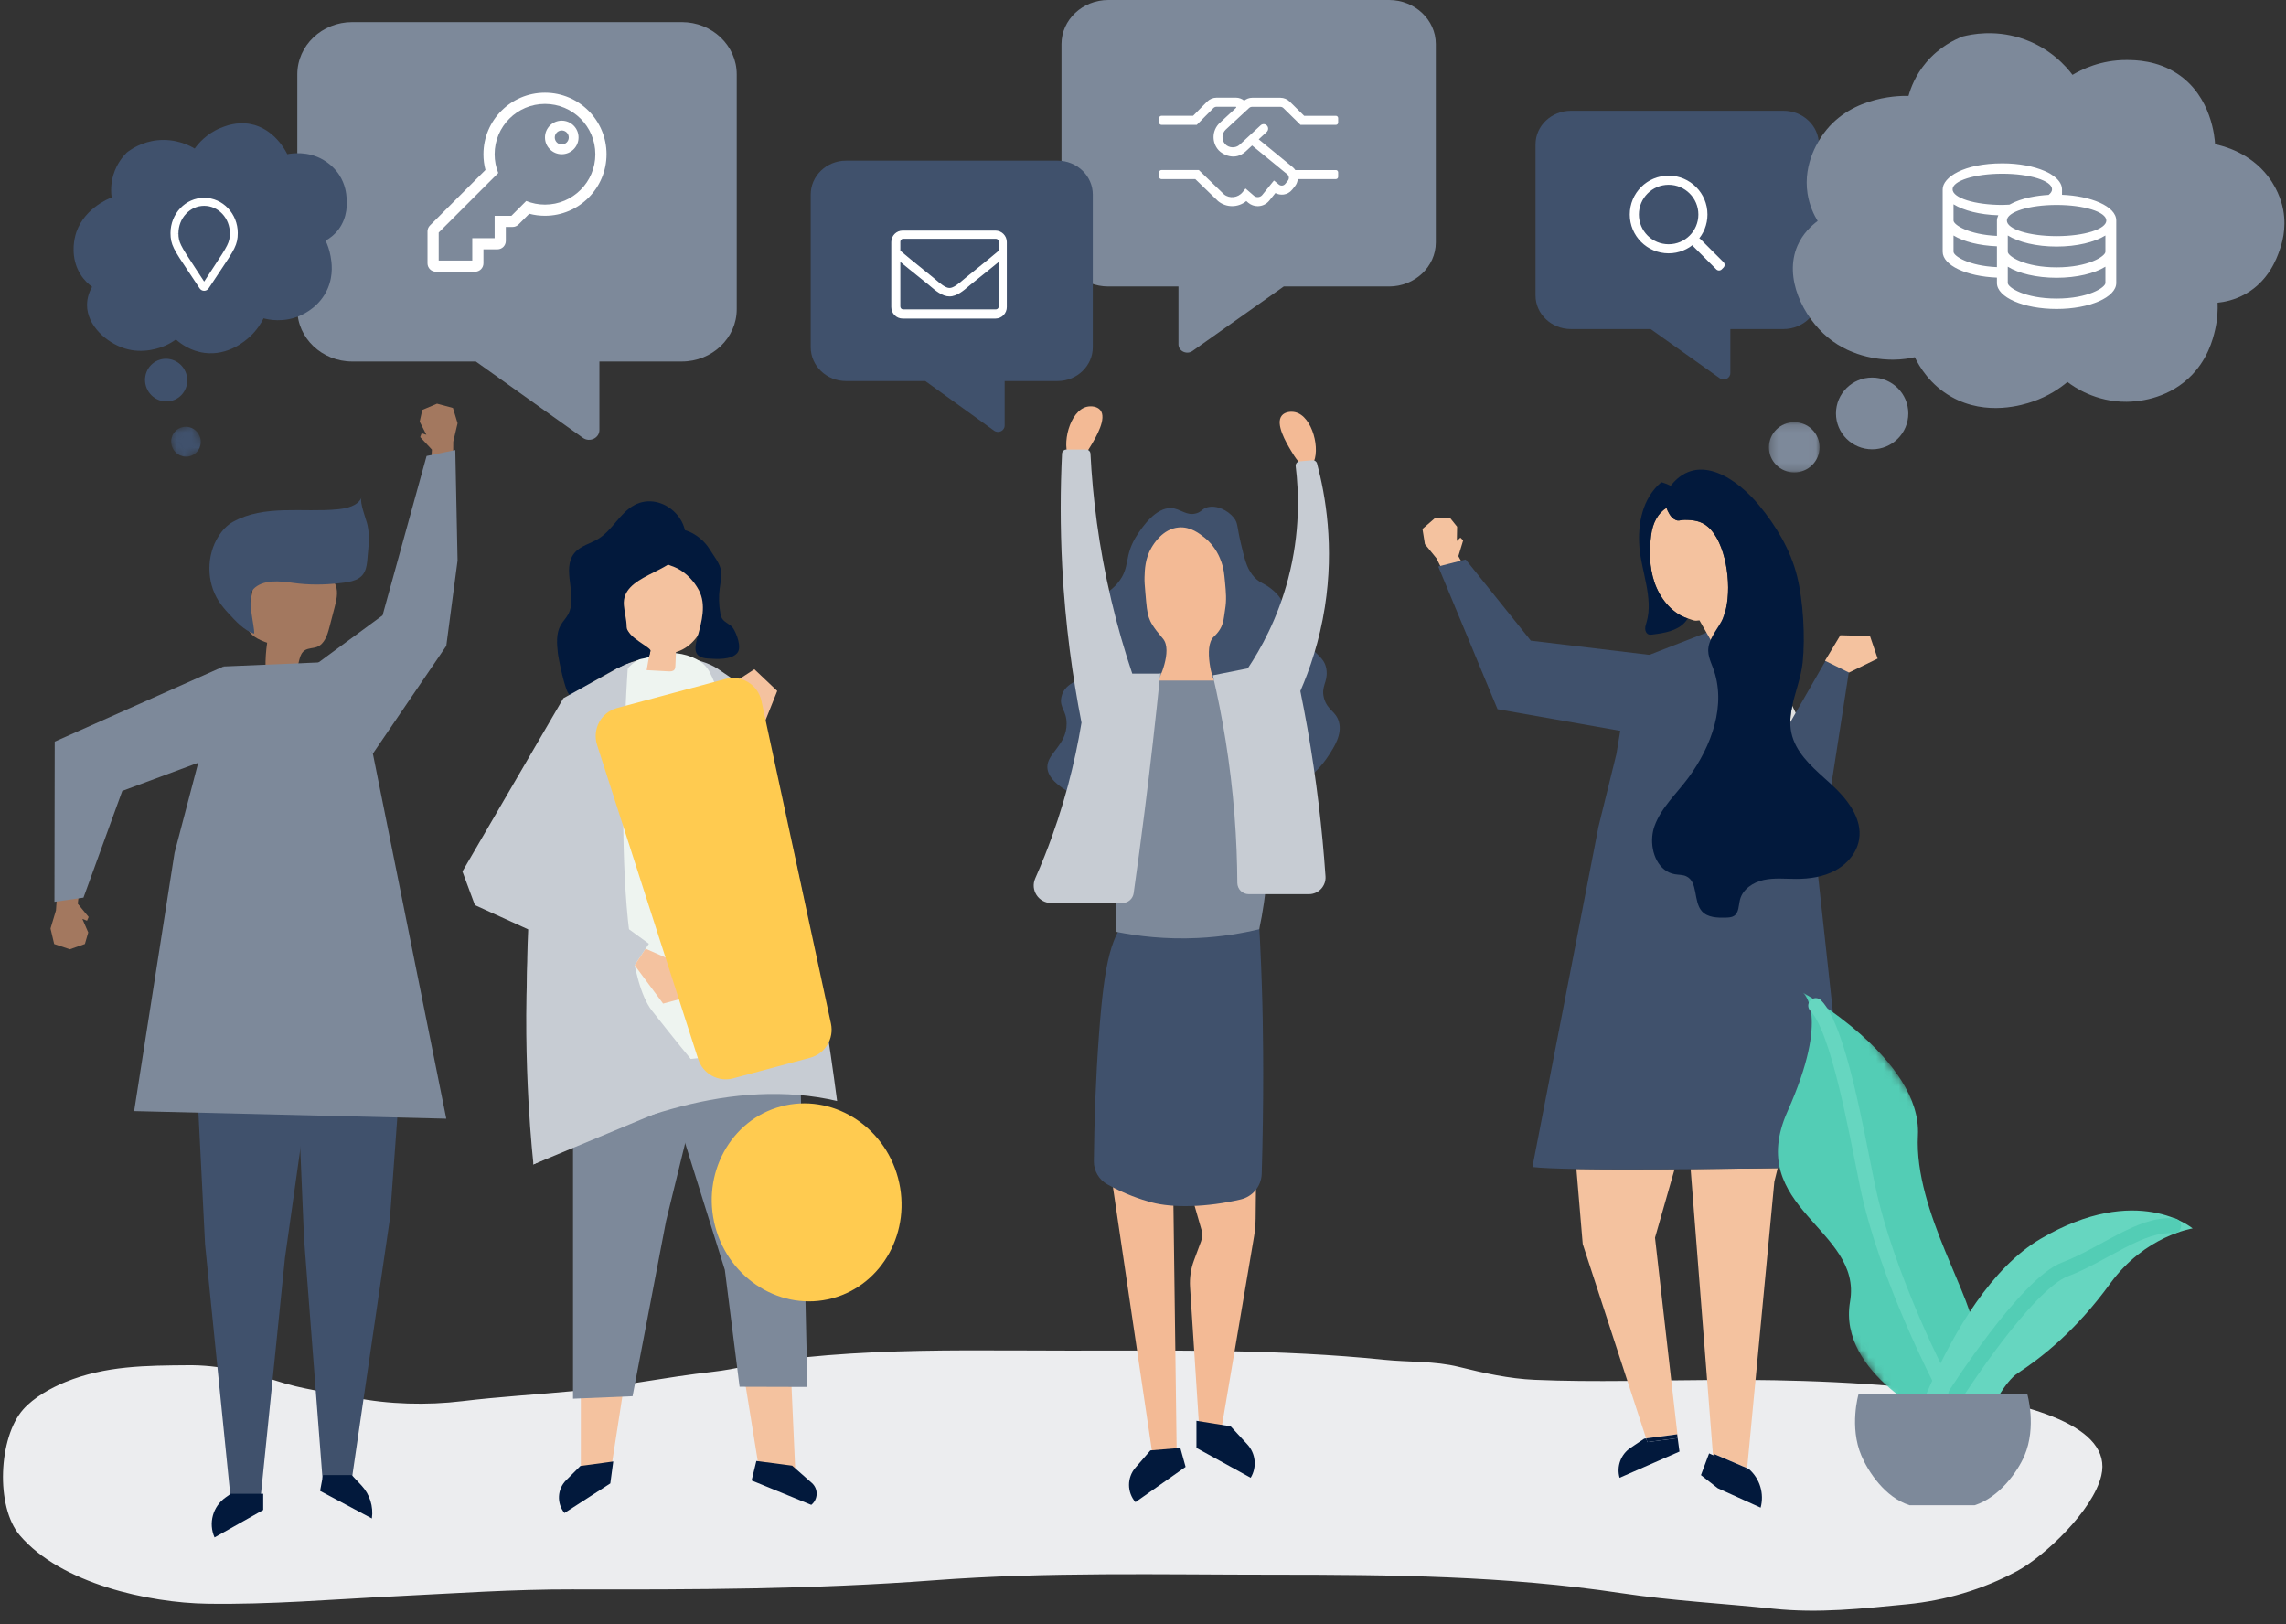 <svg fill="none" height="216" viewBox="0 0 304 216" width="304" xmlns="http://www.w3.org/2000/svg" xmlns:xlink="http://www.w3.org/1999/xlink"><rect x="0" y="0" width="304" height="216" fill="#333333" stroke="none"/><mask id="a" height="67" maskUnits="userSpaceOnUse" width="59" x="221" y="129"><path clip-rule="evenodd" d="m221.849 145.018 20.96-15.228 36.654 50.451-20.959 15.228z" fill="#fff" fill-rule="evenodd"/></mask><mask id="b" height="6" maskUnits="userSpaceOnUse" width="6" x="22" y="56"><path clip-rule="evenodd" d="m25.759 56.141-3.61 1.532 1.556 3.667 3.61-1.532z" fill="#fff" fill-rule="evenodd"/></mask><mask id="c" height="7" maskUnits="userSpaceOnUse" width="7" x="235" y="56"><path clip-rule="evenodd" d="m241.973 56.145h-6.733v6.679h6.733z" fill="#fff" fill-rule="evenodd"/></mask><g clip-rule="evenodd" fill-rule="evenodd"><path d="m128.481 179.569c-8.176.028-16.352.25-24.514 1.275-3.077.386-6.09 1.236-9.174 1.578-6.161.685-12.211 1.962-18.394 2.551-4.979.475-9.978.754-14.943 1.356-4.654.565-9.807.434-14.425-.498-3.419-.69-6.854-1.079-10.215-2.187-3.761-1.241-7.846-2.127-11.764-2.095-5.587.045-11.028.051-16.375 2.241-1.877.768-4.175 2.032-5.6 3.645-3.263 3.692-3.704 12.906-.446 16.736 5.487 6.446 17.198 8.975 24.89 9.094 8.428.132 16.616-.575 25.057-.99 7.843-.386 15.666-.935 23.523-.915 16.045.039 32.093 0 48.109-1.21 15.048-1.136 30.134-.747 45.215-.747 15.465 0 30.825.138 46.178 2.457 6.69 1.011 13.505 1.365 20.228 2.073 6.021.634 11.807-.013 17.804-.598 5.036-.493 10.039-1.953 14.614-4.42 3.621-1.953 10.077-8.022 11.188-12.684 3.113-13.071-43.878-12.757-51.093-12.728-8.071.033-16.207.333-24.272-.015-3.392-.146-6.734-.894-10.046-1.714-3.297-.817-6.62-.609-9.965-.952-13.946-1.432-27.924-1.222-41.916-1.222-4.553-.001-9.108-.046-13.663-.031z" fill="#ecedef"/><path d="m77.242 185.769v10.619h3.865l1.848-11.947z" fill="#f4c29f"/><path d="m99.057 183.658 2.134 13.251 4.619-.19-.595-13.315z" fill="#f4c29f"/><path d="m76.203 146.526v33.693 5.781l7.918-.33 4.453-23.288 5.289-21.571z" fill="#7d899a"/><path d="m106.369 139.768.999 44.67-9.015-.025-1.96-15.537-8.244-26.329z" fill="#7d899a"/><path d="m83.041 88.381c-3.22 1.253-5.749 6.874-7.199 10.177-3.741 8.526-5.375 17.411-5.672 26.833-.16 5.074-.1 10.156.061 15.234.045 1.402 1.261 13.96.639 14.26 6.379-3.077 12.865-5.982 19.656-7.738s13.934-2.333 20.794-.734c-2.086-15.94-5.109-32.159-9.47-47.561-.521-1.842-.87-3.806-1.643-5.551-.89-2.011-2.226-2.605-3.915-3.793-.578-.407-1.161-.817-1.797-1.101-3.351-1.497-7.858-1.36-11.251-.102-.068.025-.136.051-.203.077z" fill="#c7ccd3"/><path d="m107.249 139.041c-8.493 1.297-22.625 2.287-31.118 3.584-.458-15.354 1.054-33.085 4.76-47.944.672-2.695 1.665-5.604 4.019-6.977 2.524-1.471 7.875-1.271 9.415 1.585 2.253 4.18 2.697 10.834 3.703 15.486 2.274 10.524 7.813 23.587 9.222 34.265z" fill="#eef4f0"/><path d="m93.733 76.793c-1.262-6.249-9.075-5.073-11.259.026-1.438 3.358.649 8.283 4.031 9.71-.207.854-.378 1.717-.511 2.586l2.873.161c.296.017.644.011.822-.228.107-.144.119-.336.127-.515.026-.606.052-1.211.078-1.816.073-.022.145-.044.219-.069 1.813-.62 3.111-2.32 3.634-4.163s.366-3.814-.013-5.692z" fill="#f4c29f"/><path d="m92.947 78.505c.989 1.882.377 4.162-.168 6.114-.483 1.731-.57 2.832 1.398 2.956 1.108.07 3.079.216 3.882-.756.608-.736-.104-2.584-.574-3.288-.359-.537-1.105-.718-1.449-1.265-.142-.225-.201-.492-.247-.754-.191-1.071-.218-2.171-.082-3.249.092-.733.261-1.465.205-2.202-.082-1.067-1.027-2.173-1.577-3.076-1.023-1.681-3.952-3.681-5.843-1.92-.43.401-.622.991-.771 1.56-.088.34-.168.692-.115 1.04.21 1.384 1.51 1.411 2.489 1.926 1.207.635 2.221 1.713 2.852 2.915z" fill="#02193c"/><path d="m82.967 80.474c.081.991.36 1.91.369 2.904.013 1.32 3.271 2.724 3.169 3.156-.064.27-.099.423-.181.794-.932.518-1.229-.359-7.459 3.337-.258.153-2.828 1.837-3.106 1.725-.594-.239-1.504-4.892-1.572-5.529-.135-1.254-.251-2.601.363-3.702.285-.511.711-.932.994-1.444 1.362-2.46-.946-6.011.848-8.176.8-.967 2.145-1.249 3.212-1.91 1.86-1.152 2.833-3.435 4.763-4.464 3.647-1.944 8.159 2.152 6.433 5.966-1.407 3.111-8.159 3.349-7.832 7.342z" fill="#02193c"/><path d="m86.704 134.407c5.92 7.517 8.453 10.35 8.453 10.35l-24.212 10.08s-6.133-52.538 12.541-66.071c0 0-2.702 38.124 3.219 45.641z" fill="#c7ccd3"/><path d="m227.91 194.922.233.031-.152-1.577 4.35 1.863 3.618-38.105.445-1.8c-3.419.05-7.482.101-11.577.133z" fill="#f4c29f"/><path d="m228.142 194.956 4.172.567.026-.281-4.349-1.863z" fill="#02193c"/><path d="m209.635 155.453.841 9.974 8.437 25.86 4.123-.548.067.506.024-.004-3.038-26.65 2.601-9.103c-4.785.029-9.465.029-13.055-.035z" fill="#f4c29f"/><path d="m218.913 191.282.161.493 4.029-.535-.068-.506z" fill="#02193c"/><path d="m238.226 97.453c.53 2.496 2.505 4.327 4.434 6.06-1.423-3.65-2.899-6.866-4.319-9.644-.255 1.194-.369 2.386-.115 3.584z" fill="#e0e0e0"/><path d="m242 114c-1.588.846-1.2 1.003-3 1-1.441-.002-3.092-.812-4.5-.504-1.408.307-5.144.991-5.5 2.381-.196.768 2.166 3.69 1.5 4.123-.313.203-.627.489-1 .5-1.127-1.526-1.234-1.658-2-2.5-1.185-1.303-1.567-1.732-3.169-2.473-.469-.217-.821-1.941-1.331-2.027-2.167-.365-1.709-1.259-1.5-3.5.043-.464.346-1.073.5-1.5.895-2.487 2.929-5.371 4.5-7.5 3.067-4.157 3.267-8.31 1.381-13.229-.177-.463-.377-.928-.5-1.405-.068-.263-.114-.529-.119-.801-.028-1.467 1.068-2.675 1.777-3.962.066-.12.129-.247.187-.38.143-.325.263-.686.361-1.075l-.308.146c-.702.596-1.112 2.561-2.017 2.705l-10.262 4-2.051 12.296-2.338 9.478-.034.139-8.788 45.273c1.047.133 3.145.217 5.869.265 3.604.063 8.303.064 13.107.034.714-.004 1.431-.009 2.146-.015 4.111-.032 8.19-.083 11.623-.133 5.263-.077 9.369.148 9.369.148s-.858-9.403-4.15-39.227c-.184-1.667.123.948 0-.489-1.336-15.704-3.758-9.805.747-4.769.618.691 2.206 3.494 2.007 2.278-.493.509-1.884.39-2.507.722z" fill="#40516c"/><path d="m226.762 82.45c.902-.145 1.717-.555 2.416-1.151z" fill="#e0ceb4"/><path d="m227.163 70.078c-.903-.796-1.935-.941-3.087-.95-.544-.004-.726.136-1.006.087-.127-.022-.273-.083-.481-.212-.412-.257-.779-.928-.972-1.475-1.068.675-1.844 1.895-2.058 3.752-.233 2.019-.229 4.148.462 6.168.692 2.02 2.169 3.919 4.085 4.669.112.043.223.082.333.117.821.268.838.38 1.561.264l2 3.5c.12-.102 1.414-4.918 1.527-5.03.794-3.436-.066-8.866-2.364-10.891z" fill="#f4c29f"/><path d="m195.142 76.14-1.205-2.181.641-2.102-.376-.362-.465.445.033-1.897-.962-1.203-2.045.11-1.597 1.389.324 2.02 1.537 1.886 1.521 3.057z" fill="#f4c29f"/><path d="m243.267 87.001 2.733 1.499-2.733 17.604-16.475 7.333-4.941-9.433 14.915-5.673z" fill="#40516c"/><path d="m227.112 67.67c.298.15.592.321.878.509-.286-.189-.58-.359-.878-.509zm16.341 36.559c-.261-.238-.526-.475-.794-.715.176.45.351.907.525 1.37.173.463.346.932.517 1.409.111.307.218.619.322.936-.104-.317-.211-.629-.322-.936-.171-.477-.344-.946-.517-1.409-.174-.463-.349-.92-.525-1.37-1.928-1.733-3.903-3.563-4.433-6.059-.254-1.198-.141-2.391.114-3.584.41-1.918 1.184-3.84 1.387-5.799.346-3.355.073-8.178-.746-11.46-.876-3.509-2.786-6.685-5.077-9.45-2.779-3.355-7.946-7.111-11.605-2.717-.042.05-.083.102-.122.155-.398-.199-.814-.36-1.243-.478-2.528 2.129-3.178 5.555-2.913 8.705.266 3.155 1.858 6.73.96 9.86-.086.299-.198.598-.196.91.002.311.152.647.442.76.176.069.373.045.56.021 1.547-.2 3.231-.468 4.279-1.621.157-.172.277-.344.372-.516-.11-.036-.22-.074-.332-.118-1.916-.75-3.393-2.649-4.085-4.669-.692-2.02-.696-4.149-.463-6.168.214-1.857.991-3.076 2.059-3.752.193.547.56 1.218.973 1.475.207.129.353.19.479.212.281.049.463-.091 1.007-.087 1.151.009 2.184.153 3.087.95 2.298 2.026 3.157 7.455 2.364 10.891 2.167-2.16 3.035-6.175 1.609-9.174-.081-.171-.167-.337-.258-.501.091.163.177.33.258.501 1.426 3.0.558 7.014-1.609 9.174-.014.06-.028.118-.042.176-.098.389-.218.75-.36 1.075-.059.133-.121.259-.187.379-.705 1.287-1.797 2.494-1.77 3.962.005.273.051.539.119.801.123.477.321.942.498 1.405 1.878 4.919-.187 10.473-3.242 14.63-1.564 2.129-3.631 3.975-4.522 6.462-.154.427-.249.883-.293 1.348-.207 2.241.849 4.681 3.007 5.046.508.086 1.047.053 1.515.27 1.595.741.905 3.356 2.085 4.659.763.843 2.053.872 3.189.84.371-.011.765-.028 1.076-.231.663-.433.599-1.397.795-2.165.355-1.391 1.744-2.304 3.146-2.611s2.857-.144 4.293-.142c1.793.003 3.627-.263 5.208-1.108.621-.332 1.198-.765 1.689-1.274-.061-.37-.124-.737-.191-1.102.067.365.13.732.191 1.102.759-.787 1.312-1.757 1.495-2.831.489-2.863-1.625-5.481-3.773-7.435z" fill="#02193c"/><path d="m194.909 74.4-3.646.929 7.885 18.982 17.759 3.13 2.513-10.348-15.845-1.896z" fill="#40516c"/><path d="m53.383 141.106-1.53 20.931-5.065 34.652h-3.894l-2.46-31.974-1.09-25.869z" fill="#40516c"/><path d="m25.795 136.174 1.48 29.339 3.389 33.681h3.989l3.242-31.911 4.736-33.588z" fill="#40516c"/><path d="m42.96 196.156-.394 2.106 6.886 3.666c.228-1.597-.28-3.211-1.381-4.388l-1.294-1.384z" fill="#02193c"/><path d="m35.002 198.645v2.156l-6.471 3.647c-.839-1.889-.231-4.107 1.453-5.304l.704-.499z" fill="#02193c"/><path d="m39.392 89.132c-1.361-.133-2.722-.266-4.083-.399-.015-1.09.058-2.181.217-3.26-1.135-.397-2.446-.993-2.645-2.179-.063-.374.001-.755.065-1.128.265-1.543.529-3.085.794-4.628.091-.534.189-1.083.478-1.54.508-.803 1.496-1.155 2.432-1.319 2.388-.418 4.992.096 6.846 1.658.493.416.94.915 1.158 1.523.336.936.087 1.97-.164 2.932-.232.888-.464 1.777-.696 2.666-.267 1.022-.652 2.183-1.636 2.568-.522.204-1.139.145-1.612.447-.834.532-.719 1.772-1.152 2.661z" fill="#a3785f"/><path d="m242.698 87.866 2.038-3.391 3.941.109 1.02 2.997-3.812 1.859z" fill="#f4c29f"/><path d="m48.947 73.359c.12-1.261.184-2.301-.077-3.535-.153-.723-1.077-2.999-.796-3.642-.526 1.114-1.944 1.421-3.17 1.544-4.593.459-9.719-.677-13.942 1.68-.771.431-1.386 1.102-1.865 1.844-1.66 2.57-1.664 6.112-.011 8.686.371.578.815 1.105 1.28 1.609.965 1.043 2.119 2.332 3.444 2.717.03-1.185-1.055-4.92-.146-5.894 1.276-1.365 3.597-1.099 5.255-.863 2.13.303 4.199.284 6.349.033.692-.081 1.394-.164 2.036-.432 1.537-.642 1.484-2.07 1.621-3.529.007-.07.014-.144.021-.219z" fill="#40516c"/><path d="m10.636 117.619-.292 2.565 1.447 1.759-.217.496-.621-.243.782 1.804-.445 1.533-2.003.704-2.08-.699-.488-2.062.725-2.415.246-3.53z" fill="#a3785f"/><path d="m11.101 119.371-3.86.553.036-21.301 22.449-9.996-.103 11.591-13.361 4.96z" fill="#7d899a"/><path d="m57.302 62.369.132-2.579-1.552-1.667.186-.508.635.204-.893-1.752.35-1.557 1.956-.827 2.119.569.615 2.029-.574 2.455-.028 3.538z" fill="#a3785f"/><path d="m56.729 60.64 3.818-.79.302 14.688-1.5 11.352-9.763 14.328-7.994-11.564 9.281-6.82z" fill="#7d899a"/><path d="m42.624 88.082-12.899.546-6.511 24.779-5.376 34.352 41.511 1.009-9.764-48.548z" fill="#7d899a"/><path d="m82.281 88.766-7.36 4.086-13.426 23.037 1.658 4.475 20.388 9.281 2.753-4.144-14.846-10.789 10.435-14.568z" fill="#c7ccd3"/><path d="m85.856 126.162 4.149 1.827.663 4.806-2.486.664-3.785-5.101z" fill="#f4c29f"/><path d="m97 91.154 3.319-2.154 3.04 2.881-2 5-2.184-2.915z" fill="#f4c29f"/><path d="m77.184 194.946-1.899 1.899c-1.181 1.18-1.277 3.063-.223 4.358l6.099-3.937.393-2.916z" fill="#02193c"/><path d="m100.582 194.283 4.763.621 2.609 2.297c.889.783.857 2.179-.067 2.921l-7.935-3.247z" fill="#02193c"/><path d="m227.281 193.275-1.082 2.886 2.226 1.739 5.71 2.59c.502-1.861-.096-3.846-1.542-5.12l-.031-.027-.221-.095-.027.281z" fill="#02193c"/><path d="m218.914 191.284-.26.035-1.814 1.213c-1.301.869-1.891 2.479-1.462 3.984l7.964-3.483-.238-1.791-4.029.535z" fill="#02193c"/></g><path d="m184.717 0h-37.333c-3.432 0-6.223 2.628-6.223 5.861v26.375c0 3.233 2.791 5.861 6.223 5.861h9.333v7.693c0 .897 1.089 1.419 1.857.888l12.143-8.581h14c3.432 0 6.222-2.628 6.222-5.861v-26.375c0-3.233-2.79-5.861-6.222-5.861z" fill="#7d899a"/><path d="m112.499 21.365h28.135c2.587 0 4.689 2.022 4.689 4.509v20.289c0 2.487-2.102 4.509-4.689 4.509h-7.033v5.918c0 .69-.821 1.092-1.4.683l-9.151-6.601h-10.551c-2.586 0-4.689-2.022-4.689-4.509v-20.289c0-2.487 2.103-4.509 4.689-4.509z" fill="#40516c"/><path clip-rule="evenodd" d="m132.373 30.756h-12.336c-.785 0-1.423.645-1.423 1.44v8.638c0 .795.638 1.44 1.423 1.44h12.336c.786 0 1.424-.645 1.424-1.44v-8.638c0-.795-.638-1.44-1.424-1.44zm-12.264.905h12.321c.261 0 .474.216.474.481v1.244c-.648.556-1.575 1.322-4.46 3.644-.087.07-.188.156-.299.252v0c-.534.457-1.307 1.119-1.875 1.109-.572.01-1.353-.66-1.886-1.118-.107-.092-.205-.176-.288-.243-2.885-2.322-3.812-3.088-4.461-3.644v-1.244c0-.264.214-.481.474-.481zm0 9.577h12.321c.261 0 .474-.215.474-.478v-6.122c-.675.558-1.742 1.421-3.871 3.127-.093.075-.195.162-.306.257-.634.54-1.54 1.313-2.457 1.305-.923.005-1.837-.775-2.463-1.31-.11-.093-.21-.179-.301-.252-2.129-1.705-3.196-2.568-3.871-3.127v6.122c0 .263.213.478.474.478z" fill="#fff" fill-rule="evenodd"/><path d="m132.904 33.385.06.069.032-.027v-.042zm-4.46 3.644.057.071v-0zm-.299.252.059.07v-0zm0 0-.059-.07-.001 0zm-1.875 1.109.001-.091h-.003zm-1.886-1.118.06-.069zm-.288-.243.057-.071v-0zm-4.461-3.644h-.091v.042l.032.027zm13.269 1.252h.091v-.194l-.149.124zm-3.871 3.127-.057-.071-.001 0zm-.306.257.059.07zm-2.457 1.305v-.091h-.001zm-2.463-1.31-.06.07zm-.301-.252.058-.071-.001-0zm-3.871-3.127.058-.07-.149-.124v.194zm.402-3.79h12.336v-.183h-12.336zm-1.332 1.348c0-.745.598-1.348 1.332-1.348v-.183c-.837 0-1.514.687-1.514 1.531zm0 8.638v-8.638h-.182v8.638zm1.332 1.348c-.734 0-1.332-.603-1.332-1.348h-.182c0 .844.677 1.531 1.514 1.531zm12.336 0h-12.336v.183h12.336zm1.332-1.348c0 .745-.597 1.348-1.332 1.348v.183c.838 0 1.515-.687 1.515-1.531zm0-8.638v8.638h.183v-8.638zm-1.332-1.348c.735 0 1.332.603 1.332 1.348h.183c0-.844-.677-1.531-1.515-1.531zm.057.722h-12.321v.183h12.321zm.566.572c0-.314-.253-.572-.566-.572v.183c.209 0 .383.174.383.389zm0 1.244v-1.244h-.183v1.244zm-4.495 3.715c2.885-2.322 3.813-3.089 4.463-3.646l-.119-.139c-.648.555-1.574 1.32-4.459 3.642zm-.297.25c.112-.096.212-.181.297-.25l-.115-.143c-.087.071-.19.158-.301.253zm0 0-.118-.14zm-1.936 1.131c.315.005.671-.173 1.003-.395.336-.225.667-.508.933-.736l-.119-.139c-.267.229-.59.505-.916.723-.329.221-.644.369-.898.364zm-1.943-1.14c.265.228.598.514.936.741.335.224.694.405 1.01.399l-.003-.183c-.255.004-.573-.145-.905-.368-.328-.22-.652-.498-.919-.728zm-.287-.242c.083.067.179.149.287.242l.119-.139c-.107-.092-.206-.176-.291-.245zm-4.462-3.646c.65.557 1.578 1.324 4.462 3.646l.115-.142c-2.885-2.322-3.811-3.088-4.458-3.642zm-.032-1.313v1.244h.183v-1.244zm.565-.572c-.312 0-.565.259-.565.572h.183c0-.215.173-.389.382-.389zm12.321 9.577h-12.321v.183h12.321zm.382-.386c0 .213-.173.386-.382.386v.183c.312 0 .565-.257.565-.569zm0-6.122v6.122h.183v-6.122zm-3.722 3.198c2.13-1.705 3.196-2.569 3.872-3.128l-.116-.141c-.675.558-1.741 1.421-3.87 3.126zm-.304.255c.111-.095.213-.181.304-.255l-.115-.142c-.093.076-.197.164-.308.259zm-2.517 1.327c.483.004.957-.197 1.384-.461.427-.264.817-.597 1.133-.866l-.119-.139c-.317.271-.697.594-1.111.85-.414.256-.852.437-1.286.434zm-2.522-1.331c.313.267.703.6 1.132.865.428.265.905.469 1.391.466l-.001-.183c-.436.002-.878-.181-1.294-.439-.415-.257-.795-.581-1.109-.849zm-.298-.251c.089.072.189.157.298.251l.119-.139c-.109-.093-.211-.18-.302-.254zm-3.872-3.127c.676.559 1.742 1.423 3.872 3.128l.114-.143c-2.129-1.705-3.195-2.568-3.87-3.126zm.15 6.052v-6.122h-.183v6.122zm.382.386c-.209 0-.382-.173-.382-.386h-.183c0 .313.253.569.565.569z" fill="#fff"/><path clip-rule="evenodd" d="m92.848 140.843-13.445-41.773c-.677-2.105.532-4.346 2.652-4.914l14.451-3.872c2.12-.568 4.288.768 4.754 2.93l9.243 42.899c.434 2.015-.777 4.012-2.752 4.542l-10.249 2.746c-1.976.529-4.023-.595-4.654-2.557zm17.841 31.804c6.699-1.795 10.615-8.977 8.731-16.011-1.885-7.033-8.868-11.295-15.566-9.5-6.699 1.795-10.615 8.977-8.731 16.011 1.885 7.033 8.868 11.295 15.566 9.5z" fill="#ffcb50" fill-rule="evenodd"/><path clip-rule="evenodd" d="m159.072 68.271c-1.314.363-2.06-.614-3.26-.699-2.126-.151-3.964 2.623-4.54 3.492-1.947 2.938-.825 4.336-2.678 6.519-1.75 2.063-3.2 1.344-4.074 3.027-1.378 2.655 1.891 5.088.581 7.916-1.005 2.174-3.52 1.995-3.957 4.191-.279 1.398.687 1.737.698 3.493.018 2.901-2.607 3.946-2.561 5.821.068 2.764 5.88 4.712 7.451 5.239 10.787 3.615 20.503.129 24.68-2.096 1.081-.575 3.481-1.966 5.239-4.656.781-1.196 1.869-2.861 1.397-4.541-.4-1.423-1.545-1.527-1.98-3.144-.417-1.554.485-2.046.35-3.609-.183-2.122-1.93-2.18-4.075-5.471-1.769-2.714-1.246-3.695-3.027-5.239-1.274-1.105-1.893-.907-2.794-2.096-.756-.999-1.008-2.062-1.513-4.191-.546-2.301-.36-2.658-.931-3.376-.797-1-2.273-1.707-3.493-1.397-.753.192-.737.6-1.513.815z" fill="#40516c" fill-rule="evenodd"/><path clip-rule="evenodd" d="m156.486 152.08c1.099 3.822 2.196 7.644 3.295 11.466.144.503.123 1.038-.059 1.528-.313.841-.627 1.684-.94 2.526-.423 1.138-.601 2.351-.523 3.562.411 6.336.821 12.672 1.232 19.008.989-.117 1.979-.234 2.969-.349 1.434-8.457 2.868-16.915 4.303-25.372.135-.793.206-1.596.215-2.401.043-3.822.084-7.644.126-11.466-3.539.499-7.079.999-10.618 1.498z" fill="#f3ba95" fill-rule="evenodd"/><path clip-rule="evenodd" d="m147.546 154.776c1.933 13.073 3.865 26.147 5.797 39.22 1.048-.116 2.096-.233 3.144-.349-.187-14.121-.372-28.243-.559-42.364-.217-.813-.995-3.418-2.56-3.725-1.799-.353-4.447 2.361-5.822 7.218z" fill="#f3ba95" fill-rule="evenodd"/><path clip-rule="evenodd" d="m151.275 120.712c-.426.347-.703.638-.934.881-2.569 2.714-3.453 6.066-4.191 15.95-.246 3.286-.379 6.016-.466 8.149-.138 3.421-.197 6.386-.22 8.721-.013 1.279.674 2.464 1.791 3.084 2.344 1.304 4.416 2.002 5.88 2.397 2.835.766 7.381.656 11.862-.394 1.595-.373 2.74-1.769 2.789-3.405.03-.976.06-2.083.087-3.294.226-10.139.045-17.652 0-19.383-.079-3.004-.218-6.898-.484-11.47-.029-.488-.428-.868-.916-.879-5.507-.132-11.192-3.619-15.198-.357z" fill="#40516c" fill-rule="evenodd"/><path clip-rule="evenodd" d="m171.684 59.934c-.634-1.064-2.151-3.608-1.203-4.696.414-.473 1.19-.55 1.747-.427 2.329.516 3.444 5.115 2.327 6.907-.227.366-.44.443-.542.466-.869.198-1.925-1.573-2.329-2.25z" fill="#f3ba95" fill-rule="evenodd"/><path clip-rule="evenodd" d="m145.102 59.21c.634-1.064 2.151-3.608 1.203-4.696-.414-.473-1.19-.55-1.747-.427-2.329.516-3.444 5.115-2.328 6.907.228.366.441.443.543.466.869.198 1.925-1.573 2.329-2.25z" fill="#f3ba95" fill-rule="evenodd"/><path clip-rule="evenodd" d="m160.5 90c-.689.087-.979-.386-2 0-1.077.407-1.968.224-3-.5-5.5-1-7.052 14.28-7.138 18.008-.019.823-.011 2.801 0 5.471.019 4.618.072 8.398.116 10.943 2.833.569 6.526 1.023 10.827.815 3.138-.152 5.885-.622 8.149-1.164.936-4.315 1.55-9.931.698-16.298-.53-3.972-1.75-7.11-4.19-13.388-.285-.731-2.066-4.065-3.462-3.887l26.473-19.875z" fill="#7d899a" fill-rule="evenodd"/><path clip-rule="evenodd" d="m156.744 70.138c-2.12.183-3.322 2.196-3.609 2.678-.852 1.428-.9 2.929-.931 3.958-.017.554.027 1.068.117 2.096.145 1.688.214 2.532.465 3.26.207.601.511 1.217 1.862 2.794 1.352 1.577-.588 5.62-.648 5.577h7.5c-.189.195-1.5-4.5-.099-5.81 1.4-1.31 1.291-2.307 1.513-3.609.222-1.299.12-2.328 0-3.609-.114-1.215-.173-1.847-.466-2.678-.209-.597-.752-2.082-2.211-3.26-.698-.563-1.902-1.535-3.493-1.397z" fill="#f3ba95" fill-rule="evenodd"/><path clip-rule="evenodd" d="m141.814 59.779c-.31 0-.567.243-.582.552-.225 4.606-.256 9.644.028 15.048.406 7.713 1.376 14.665 2.561 20.722-.86 5.244-2.341 11.272-4.889 17.696-.411 1.037-.835 2.044-1.266 3.019-.68 1.538.448 3.267 2.13 3.267h9.463c.754 0 1.394-.554 1.499-1.3.502-3.559.985-7.162 1.446-10.808.787-6.237 1.483-12.37 2.095-18.393h-3.726c-1.011-3.003-1.966-6.267-2.793-9.779-1.687-7.152-2.473-13.736-2.767-19.47-.016-.31-.271-.553-.582-.553z" fill="#c7ccd3" fill-rule="evenodd"/><path clip-rule="evenodd" d="m161.284 89.806c1.271 5.438 2.346 11.676 2.886 18.606.246 3.144.36 6.149.375 8.996.004.831.682 1.501 1.512 1.501h4.773 3.233c1.283 0 2.295-1.086 2.207-2.365-.43-6.281-1.2-12.884-2.413-19.754-.293-1.656-.604-3.286-.932-4.889 1.258-2.888 2.551-6.656 3.26-11.176 1.265-8.062.096-14.825-1.037-19.088-.072-.273-.33-.453-.611-.43-.567.047-1.135.095-1.702.142-.329.028-.57.322-.53.65.424 3.441.629 8.795-1.01 15.001-1.394 5.278-3.622 9.277-5.355 11.874-1.552.311-3.104.621-4.656.932z" fill="#c7ccd3" fill-rule="evenodd"/><path clip-rule="evenodd" d="m152.986 192.876-1.99 2.294c-1.141 1.317-1.141 3.272 0 4.589l6.669-4.689-.702-2.525z" fill="#02193c" fill-rule="evenodd"/><path clip-rule="evenodd" d="m159.108 188.939 4.544.729 2.219 2.405c1.122 1.215 1.306 3.026.451 4.441l-7.214-3.967z" fill="#02193c" fill-rule="evenodd"/><g mask="url(#a)"><path clip-rule="evenodd" d="m257.881 188.872s-13.533-6.074-11.853-15.785c1.681-9.711-14.088-12.371-8.317-25.297s2.047-15.784 2.047-15.784 15.831 8.856 15.295 18.979c-.535 10.124 7.689 22.017 7.542 26.685-.148 4.669 2.17 13.25 2.17 13.25z" fill="#53cdb5" fill-rule="evenodd"/></g><path d="m258.376 184.171s-7.55-14.309-10.077-26.711c-1.447-7.099-3.824-20.687-6.832-23.731" stroke="#66d6c0" stroke-linecap="round" stroke-linejoin="round" stroke-width="1.998"/><path clip-rule="evenodd" d="m251.583 198.271s6.829-25.906 19.748-33.512c12.918-7.606 20.256-1.401 20.256-1.401s-6.335.956-10.96 7.318c-4.625 6.363-9.152 9.863-12.332 11.951-3.179 2.088-7.417 13.486-7.417 13.486z" fill="#66d6c0" fill-rule="evenodd"/><path d="m260.083 185.409s9.38-14.659 14.526-16.607c5.147-1.948 10.063-6.163 14.445-5.788" stroke="#53cdb5" stroke-linecap="round" stroke-linejoin="round" stroke-width="1.998"/><path clip-rule="evenodd" d="m253.939 200.166h8.664c3.287-1.041 5.721-4.491 6.615-6.588 1.642-3.849.382-8.172.382-8.172h-22.447s-1.259 4.323.383 8.172c.894 2.097 3.117 5.547 6.403 6.588z" fill="#7d899a" fill-rule="evenodd"/><path d="m46.842 2.941h43.826c4.029 0 7.304 3.114 7.304 6.943v31.244c0 3.83-3.276 6.943-7.304 6.943h-10.957v9.113c0 1.063-1.278 1.681-2.18 1.052l-14.255-10.165h-16.435c-4.029 0-7.304-3.114-7.304-6.943v-31.244c0-3.83 3.276-6.943 7.304-6.943z" fill="#7d899a"/><path clip-rule="evenodd" d="m64.291 20.508c0-4.521 3.665-8.184 8.184-8.184 4.521 0 8.184 3.665 8.184 8.184 0 4.521-3.665 8.184-8.184 8.184-.712 0-1.411-.09-2.09-.27l-1.431 1.431c-.209.209-.493.327-.789.327h-.898v1.86c0 .616-.5 1.116-1.116 1.116h-1.86v1.86c0 .616-.5 1.116-1.116 1.116h-5.208c-.616 0-1.116-.5-1.116-1.116v-4.246c0-.296.117-.58.327-.789l7.382-7.382c-.179-.679-.27-1.378-.27-2.09zm14.88.003c0-3.698-2.998-6.696-6.696-6.696s-6.696 2.998-6.696 6.696c0 .882.171 1.724.481 2.495l-7.92 7.92v3.72h4.464v-2.976h2.976v-2.976h2.232l1.969-1.969c.771.31 1.613.481 2.495.481 3.698 0 6.696-2.998 6.696-6.696zm-4.464-3.164c.513 0 .931.418.931.931 0 .513-.417.931-.931.931-.513 0-.931-.417-.931-.931 0-.513.418-.931.931-.931zm-2.233.928c0-1.233.999-2.232 2.232-2.232 1.233 0 2.232.999 2.232 2.232 0 1.233-.999 2.232-2.232 2.232-1.233 0-2.232-.999-2.232-2.232z" fill="#fff" fill-rule="evenodd"/><path clip-rule="evenodd" d="m9.972 31.529c-.103.459-.623 2.77.711 4.927.508.822 1.125 1.361 1.564 1.683-.299.528-.673 1.373-.672 2.419.003 2.761 2.613 5.023 4.999 5.774 2.492.785 4.729-.081 5.369-.358.626-.272 1.113-.584 1.453-.83.605.538 1.928 1.55 3.837 1.786 3.152.39 5.421-1.644 5.911-2.082.997-.894 1.579-1.86 1.905-2.516.624.167 2.629.617 4.842-.348.684-.298 2.682-1.296 3.679-3.589.812-1.868.524-3.595.392-4.328-.158-.879-.435-1.582-.664-2.066.446-.248 1.125-.701 1.71-1.473 1.266-1.671 1.131-3.567 1.086-4.196-.038-.533-.143-1.793-.997-3.098-.159-.243-.834-1.238-2.116-1.983-2.037-1.184-4.118-.873-4.776-.747-.198-.408-1.712-3.399-4.886-4.008-1.844-.353-3.376.264-4.021.533-1.882.786-2.959 2.103-3.408 2.727-.617-.367-2.459-1.355-4.93-1.109-2.073.207-3.497 1.175-4.087 1.628-.463.459-1.343 1.455-1.803 3.006-.375 1.266-.309 2.354-.223 2.976-.335.126-4.048 1.589-4.876 5.271z" fill="#40516c" fill-rule="evenodd"/><path clip-rule="evenodd" d="m23.209 53.167c1.424-.605 2.081-2.267 1.467-3.714-.614-1.447-2.266-2.129-3.691-1.525-1.424.604-2.081 2.267-1.467 3.714.614 1.446 2.266 2.129 3.69 1.524z" fill="#40516c" fill-rule="evenodd"/><g mask="url(#b)"><path clip-rule="evenodd" d="m25.511 60.574c.997-.423 1.457-1.587 1.027-2.599-.43-1.013-1.586-1.49-2.583-1.067-.997.423-1.457 1.587-1.027 2.6.43 1.012 1.586 1.49 2.583 1.067z" fill="#40516c" fill-rule="evenodd"/></g><path clip-rule="evenodd" d="m22.875 30.992c0-2.479 1.914-4.488 4.274-4.488s4.274 2.009 4.274 4.488c0 1.487-.405 2.093-2.344 4.993-.421.63-.914 1.367-1.491 2.245-.212.322-.666.322-.879 0-.577-.878-1.07-1.616-1.491-2.245-1.939-2.9-2.344-3.507-2.344-4.993zm2.868 4.667c.396.602.862 1.308 1.408 2.149.546-.841 1.011-1.547 1.407-2.149 1.89-2.869 2.209-3.355 2.209-4.638 0-1.029-.376-1.996-1.059-2.724s-1.591-1.128-2.557-1.128c-.966 0-1.874.401-2.558 1.128s-1.059 1.695-1.059 2.724c0 1.283.32 1.769 2.209 4.638z" fill="#fff" fill-rule="evenodd"/><path d="m29.08 35.985.166.111zm-1.491 2.245.166.11 0-0zm-.879 0-.166.109 0.0 0zm-1.491-2.245.166-.111zm1.931 1.823-.167.108.167.257.167-.257zm-1.408-2.149.166-.11zm2.815 0.0.166.11zm1.15-7.362-.145.136zm-5.115 0-.145-.136zm2.556-1.993c-2.48 0-4.473 2.108-4.473 4.687h.398c0-2.378 1.834-4.289 4.075-4.289zm4.473 4.687c0-2.579-1.994-4.687-4.473-4.687v.398c2.242 0 4.075 1.911 4.075 4.289zm-2.378 5.104c.966-1.444 1.561-2.335 1.912-3.05.358-.73.465-1.284.465-2.054h-.398c0 .716-.096 1.209-.425 1.879-.336.685-.913 1.548-1.886 3.004zm-1.49 2.244c.576-.877 1.069-1.614 1.49-2.244l-.331-.221c-.421.629-.914 1.368-1.492 2.247zm-1.211 0c.291.441.92.441 1.211 0l-.333-.219c-.134.203-.412.203-.546 0zm-1.49-2.244c.421.629.914 1.367 1.49 2.244l.333-.219c-.577-.879-1.071-1.617-1.492-2.247zm-2.378-5.104c0 .77.107 1.324.465 2.054.351.715.947 1.605 1.912 3.05l.331-.221c-.973-1.456-1.55-2.319-1.886-3.004-.329-.67-.425-1.163-.425-1.879zm4.642 6.708c-.546-.841-1.012-1.548-1.408-2.15l-.333.219c.396.602.861 1.308 1.407 2.148zm1.074-2.15c-.396.602-.862 1.309-1.408 2.15l.334.217c.545-.84 1.01-1.546 1.407-2.148zm2.177-4.529c0 .615-.074 1.026-.376 1.636-.309.626-.853 1.452-1.801 2.892l.333.219c.941-1.429 1.502-2.281 1.826-2.935.331-.671.417-1.144.417-1.812zm-1.005-2.587c.647.689 1.005 1.607 1.005 2.587h.398c0-1.078-.394-2.094-1.113-2.86zm-2.412-1.065c.909 0 1.765.377 2.412 1.065l.29-.273c-.719-.766-1.679-1.191-2.703-1.191zm-2.412 1.065c.647-.689 1.503-1.065 2.412-1.065v-.398c-1.023 0-1.983.425-2.703 1.191zm-1.005 2.587c0-.98.358-1.898 1.005-2.587l-.29-.273c-.719.766-1.113 1.782-1.113 2.86zm2.176 4.528c-.948-1.44-1.492-2.266-1.801-2.892-.301-.61-.376-1.021-.376-1.636h-.398c0 .669.086 1.142.417 1.812.323.654.884 1.506 1.825 2.935z" fill="#fff"/><path d="m163.014 17.224 3.091-2.862c.112-.101.253-.158.402-.158h3.757c.16 0 .309.064.424.18l2.258 2.219h4.709c.164 0 .298-.135.298-.3v-.601c0-.165-.134-.3-.298-.3h-4.222l-1.904-1.874c-.339-.342-.785-.53-1.261-.53h-3.757c-.387 0-.748.146-1.053.376-.313-.244-.696-.387-1.09-.387h-2.585c-.473 0-.927.192-1.265.529l-1.856 1.881h-4.218c-.164 0-.298.135-.298.3v.601c0 .165.134.3.298.3h4.709l2.206-2.227c.111-.113.264-.176.42-.176h2.585c.034.083.011.026.041.109l-2.194 2.032c-1.049.973-1.102 2.599-.157 3.639.532.586 2.18 1.476 3.605.158l.848-.785 4.672 3.827c.253.207.294.59.085.845l-.353.439c-.201.248-.573.304-.837.086l-.662-.541-1.544 1.915c-.279.349-.781.383-1.093.128l-1.139-.98-.386.481c-.622.77-1.749.89-2.478.297l-3.344-3.233h-4.984c-.164 0-.298.135-.298.3v.601c0 .165.134.3.298.3h4.508l3.032 2.929c1.108.905 2.67.879 3.757-.007l.267.233c.358.293.793.447 1.247.447.595 0 1.156-.263 1.54-.736l.814-1.01c.61.334 1.596.338 2.232-.451l.353-.439c.231-.285.358-.623.391-.965h5.07c.164 0 .298-.135.298-.3v-.601c0-.165-.134-.3-.298-.3h-5.401c-.093-.131-.197-.259-.327-.368l-4.535-3.718 1.057-.98c.241-.225.26-.605.037-.849s-.599-.259-.841-.037l-2.793 2.584c-.536.492-1.436.451-1.924-.083-.502-.552-.468-1.423.086-1.938z" fill="#fff"/><path d="m208.911 14.729h28.26c2.597 0 4.71 2.003 4.71 4.466v20.098c0 2.463-2.113 4.466-4.71 4.466h-7.065v5.862c0 .684-.825 1.082-1.406.677l-9.192-6.539h-10.597c-2.598 0-4.71-2.003-4.71-4.466v-20.098c0-2.463 2.112-4.466 4.71-4.466z" fill="#40516c"/><path clip-rule="evenodd" d="m225.973 31.956 3.065 3.064c.112.112.112.292 0 .404l-.235.235c-.112.112-.292.112-.404 0l-3.065-3.064c-.052-.055-.083-.126-.083-.202v-.242c-.881.812-2.057 1.311-3.351 1.311-2.73 0-4.942-2.212-4.942-4.941s2.212-4.941 4.942-4.941c2.729 0 4.941 2.212 4.941 4.941 0 1.295-.499 2.47-1.314 3.352h.245c.076 0 .147.029.201.083zm-8.252-3.432c0 2.311 1.869 4.181 4.181 4.181 2.311 0 4.181-1.869 4.181-4.181 0-2.311-1.87-4.181-4.181-4.181-2.312 0-4.181 1.869-4.181 4.181z" fill="#fff" fill-rule="evenodd"/><path d="m229.038 35.424-.16-.159zm-.235.235-.16-.159zm-3.469-3.064-.162.156.003.004zm-.083-.444h.226v-.514l-.378.349zm.276-.278-.166-.153-.349.378h.515zm3.67 2.988-3.064-3.064-.319.319 3.064 3.064zm0 .723c.2-.2.2-.523 0-.723l-.319.319c.024.024.024.061 0 .085zm-.235.235.235-.235-.319-.319-.235.235zm-.723 0c.2.2.523.2.723 0l-.319-.319c-.023.024-.061.024-.085 0zm-3.064-3.064 3.064 3.064.319-.319-3.064-3.064zm-.149-.361c0 .138.056.264.146.358l.325-.312c-.015-.016-.02-.033-.02-.046zm0-.242v.242h.451v-.242zm-3.126 1.537c1.353 0 2.583-.522 3.504-1.371l-.305-.332c-.842.776-1.964 1.252-3.199 1.252zm-5.167-5.166c0 2.854 2.313 5.166 5.167 5.166v-.451c-2.605 0-4.716-2.111-4.716-4.716zm5.167-5.166c-2.854 0-5.167 2.312-5.167 5.166h.451c0-2.605 2.111-4.716 4.716-4.716zm5.166 5.166c0-2.854-2.313-5.166-5.166-5.166v.451c2.604 0 4.715 2.111 4.715 4.716zm-1.374 3.505c.852-.921 1.374-2.151 1.374-3.505h-.451c0 1.236-.476 2.357-1.254 3.199zm.08-.378h-.245v.451h.245zm.361.149c-.098-.098-.227-.149-.361-.149v.451c.017 0 .031.006.042.017zm-4.231.683c-2.187 0-3.956-1.769-3.956-3.955h-.45c0 2.436 1.97 4.406 4.406 4.406zm3.955-3.955c0 2.187-1.768 3.955-3.955 3.955v.451c2.436 0 4.406-1.97 4.406-4.406zm-3.955-3.955c2.187 0 3.955 1.769 3.955 3.955h.451c0-2.436-1.97-4.406-4.406-4.406zm-3.956 3.955c0-2.187 1.769-3.955 3.956-3.955v-.451c-2.436 0-4.406 1.97-4.406 4.406z" fill="#fff"/><path clip-rule="evenodd" d="m242.558 17.694c-.472.641-2.843 3.867-2.182 8.069.253 1.601.866 2.837 1.343 3.623-.827.619-1.985 1.679-2.685 3.293-1.847 4.262.761 9.464 4.027 12.187 3.411 2.844 7.527 2.973 8.724 2.964 1.172-.009 2.151-.172 2.853-.33.594 1.227 2.007 3.656 4.865 5.27 4.72 2.666 9.67 1.015 10.738.659 2.175-.726 3.742-1.837 4.697-2.635.874.666 3.74 2.674 7.886 2.635 1.281-.012 5.107-.243 8.221-3.129 2.536-2.351 3.24-5.205 3.523-6.422.34-1.461.373-2.727.336-3.623.871-.09 2.248-.344 3.691-1.153 3.12-1.749 4.179-4.765 4.53-5.764.297-.847.976-2.86.503-5.434-.088-.479-.488-2.456-2.014-4.446-2.424-3.162-5.921-4.046-7.046-4.282-.04-.759-.425-6.367-5.033-9.387-2.677-1.753-5.512-1.805-6.711-1.811-3.502-.019-6.087 1.307-7.215 1.976-.728-.971-2.976-3.702-7.046-4.94-3.415-1.038-6.315-.478-7.55-.165-1.04.404-3.099 1.366-4.865 3.458-1.443 1.708-2.067 3.431-2.349 4.447-.614-.025-7.464-.2-11.241 4.94z" fill="#7d899a" fill-rule="evenodd"/><path clip-rule="evenodd" d="m248.964 59.75c2.656 0 4.809-2.136 4.809-4.771 0-2.635-2.153-4.771-4.809-4.771s-4.81 2.136-4.81 4.771c0 2.635 2.154 4.771 4.81 4.771z" fill="#7d899a" fill-rule="evenodd"/><g mask="url(#c)"><path clip-rule="evenodd" d="m238.606 62.823c1.86 0 3.367-1.495 3.367-3.339 0-1.844-1.507-3.34-3.367-3.34-1.859 0-3.366 1.495-3.366 3.34 0 1.844 1.507 3.339 3.366 3.339z" fill="#7d899a" fill-rule="evenodd"/></g><path clip-rule="evenodd" d="m266.278 21.723c2.191 0 4.175.389 5.613 1.011l.006.003c.137.055 2.316.94 2.316 2.444v.722c3.783.151 7.214 1.5 7.214 3.427v8.298c0 1.91-3.552 3.458-7.935 3.458s-7.936-1.547-7.936-3.458v-.709c-4.044-.16-7.214-1.638-7.214-3.44v-8.298c0-1.599 2.8-3.457 7.936-3.457zm.721 15.907c0 .601 2.277 2.074 6.493 2.074s6.493-1.474 6.493-2.074v-2.165c-1.434.89-3.806 1.474-6.493 1.474s-5.059-.584-6.493-1.474zm6.493-2.076c-4.216 0-6.493-1.474-6.493-2.075v-2.165c1.434.89 3.806 1.474 6.493 1.474s5.059-.584 6.493-1.474v2.165c0 .601-2.277 2.075-6.493 2.075zm.001-4.152c3.652 0 6.614-.929 6.614-2.075s-2.962-2.075-6.614-2.075c-3.653 0-6.615.929-6.615 2.075s2.962 2.075 6.615 2.075zm-7.937 4.121c-3.742-.16-5.771-1.478-5.771-2.044v-2.165c1.303.808 3.39 1.344 5.771 1.439zm-5.771-6.193c0 .566 2.034 1.876 5.772 2.04v-2.04c0-.242.076-.475.184-.704-2.461-.073-4.617-.627-5.956-1.461zm7.275-2.109c-.256.015-.51.03-.782.03-3.652 0-6.619-.929-6.619-2.075s2.962-2.075 6.615-2.075c3.652 0 6.614.929 6.614 2.075 0 .264-.171.51-.455.739-1.38.078-3.549.359-5.213 1.297-.053.003-.107.006-.16.009z" fill="#fff" fill-rule="evenodd"/></svg>